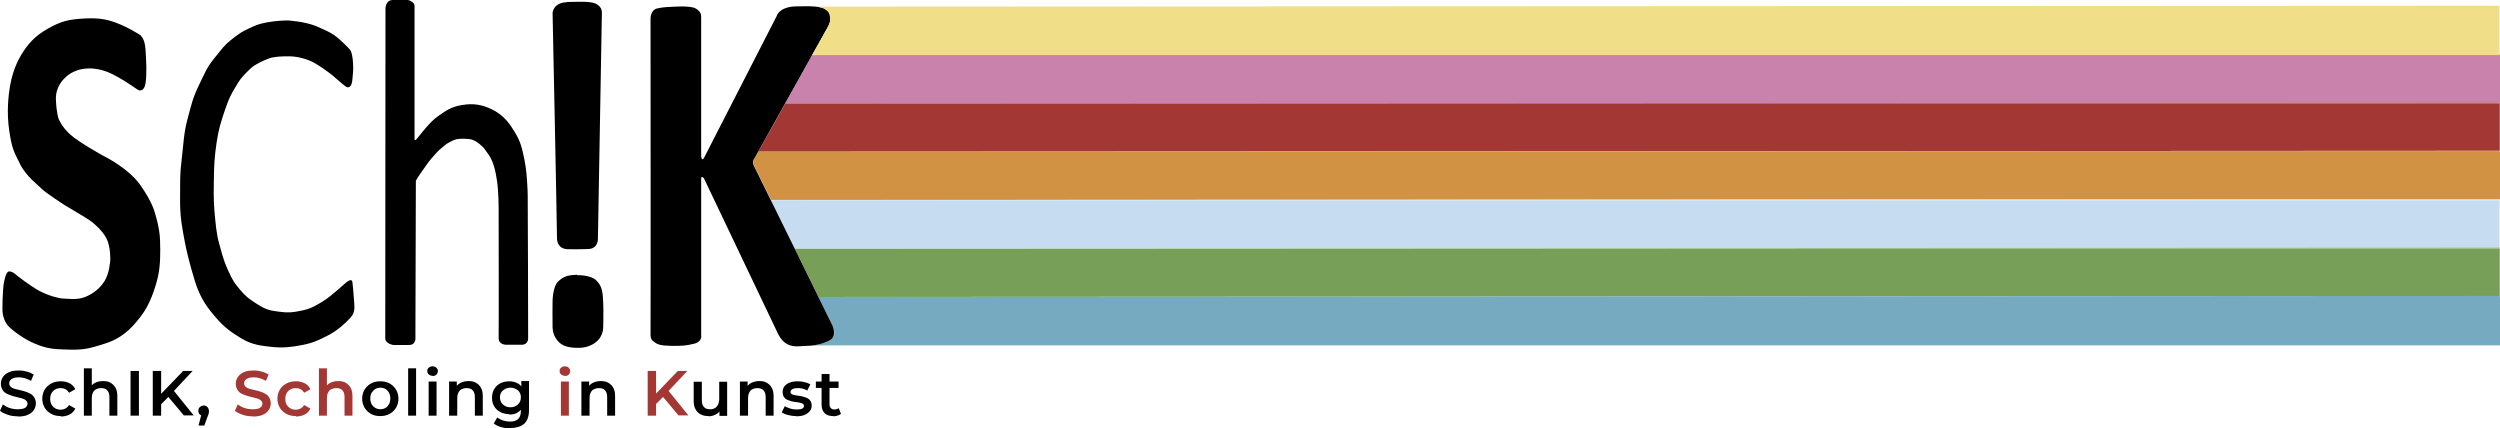 <?xml version="1.0" encoding="UTF-8" standalone="no"?> <svg xmlns="http://www.w3.org/2000/svg" xmlns:svg="http://www.w3.org/2000/svg" xmlns:i="http://ns.adobe.com/AdobeIllustrator/10.0/" id="Laag_1" version="1.1" viewBox="0 0 1135.6 194.6" width="1135.6" height="194.6"><defs id="defs1169"><style id="style1167"> .st0 { fill: none; } .st1 { fill: #d29244; } .st2 { fill: #75aac0; } .st3 { fill: #f1de88; } .st4 { fill: #c5dcf1; } .st5 { fill: #779f57; } .st6 { fill: #c982ac; } .st7 { fill: #a33734; } </style></defs><g id="g1213" transform="translate(-33.4,-4.5)"><path d="m 41.4,193.6 c -1.6,0 -3.1,-0.2 -4.5,-0.7 -1.4,-0.5 -2.6,-1 -3.5,-1.8 l 1.3,-2.9 c 0.8,0.6 1.8,1.2 3,1.6 1.2,0.4 2.4,0.6 3.7,0.6 1.3,0 1.9,-0.1 2.6,-0.3 0.7,-0.2 1.1,-0.5 1.4,-0.9 0.3,-0.4 0.5,-0.8 0.5,-1.3 0,-0.5 -0.2,-1.1 -0.7,-1.5 -0.4,-0.4 -1,-0.7 -1.7,-0.9 -0.7,-0.2 -1.5,-0.4 -2.3,-0.6 -0.9,-0.2 -1.7,-0.4 -2.6,-0.7 -0.9,-0.3 -1.6,-0.6 -2.4,-1 -0.7,-0.4 -1.3,-1 -1.7,-1.7 -0.4,-0.7 -0.7,-1.6 -0.7,-2.7 0,-1.1 0.3,-2.1 0.9,-3 0.6,-0.9 1.5,-1.7 2.7,-2.2 1.2,-0.6 2.7,-0.8 4.6,-0.8 1.9,0 2.4,0.2 3.6,0.5 1.2,0.3 2.2,0.8 3.1,1.3 l -1.2,2.9 c -0.9,-0.5 -1.8,-0.9 -2.8,-1.2 -1,-0.3 -1.9,-0.4 -2.8,-0.4 -0.9,0 -1.9,0.1 -2.5,0.4 -0.7,0.3 -1.1,0.6 -1.4,1 -0.3,0.4 -0.4,0.9 -0.4,1.4 0,0.5 0.2,1.1 0.7,1.5 0.4,0.4 1,0.7 1.7,0.9 0.7,0.2 1.5,0.4 2.4,0.6 0.9,0.2 1.7,0.4 2.6,0.7 0.9,0.3 1.6,0.6 2.3,1 0.7,0.4 1.3,1 1.7,1.7 0.4,0.7 0.7,1.6 0.7,2.6 0,1 -0.3,2.1 -0.9,3 -0.6,0.9 -1.5,1.7 -2.7,2.2 -1.2,0.6 -2.8,0.8 -4.6,0.8 z" id="path1171"></path><path d="m 61,193.5 c -1.6,0 -3.1,-0.3 -4.3,-1 -1.3,-0.7 -2.3,-1.6 -3,-2.8 -0.7,-1.2 -1.1,-2.6 -1.1,-4.1 0,-1.5 0.4,-2.9 1.1,-4.1 0.7,-1.2 1.7,-2.1 3,-2.8 1.3,-0.7 2.7,-1 4.3,-1 1.6,0 2.8,0.3 4,0.9 1.2,0.6 2,1.5 2.6,2.7 l -2.8,1.6 c -0.5,-0.7 -1,-1.3 -1.7,-1.6 -0.7,-0.4 -1.4,-0.5 -2.2,-0.5 -0.8,0 -1.7,0.2 -2.4,0.6 -0.7,0.4 -1.3,1 -1.7,1.7 -0.4,0.7 -0.6,1.6 -0.6,2.6 0,1 0.2,1.8 0.6,2.6 0.4,0.7 1,1.3 1.7,1.7 0.7,0.4 1.5,0.6 2.4,0.6 0.9,0 1.5,-0.2 2.2,-0.5 0.7,-0.4 1.2,-0.9 1.7,-1.6 l 2.8,1.6 c -0.6,1.2 -1.4,2.1 -2.6,2.7 -1.2,0.6 -2.5,0.9 -4,0.9 z" id="path1173"></path><path d="m 71.5,193.3 v -21.5 h 3.6 V 182 l -0.8,-1.3 c 0.5,-1 1.3,-1.8 2.3,-2.3 1,-0.5 2.2,-0.8 3.6,-0.8 1.4,0 2.4,0.2 3.3,0.7 0.9,0.5 1.7,1.2 2.3,2.2 0.6,1 0.9,2.3 0.9,3.9 v 8.9 h -3.6 v -8.4 c 0,-1.4 -0.3,-2.4 -1,-3.1 -0.6,-0.7 -1.5,-1 -2.7,-1 -1.2,0 -1.6,0.2 -2.3,0.5 -0.7,0.3 -1.2,0.9 -1.5,1.6 -0.4,0.7 -0.5,1.6 -0.5,2.6 v 7.8 z" id="path1175"></path><path d="M 92.7,193.3 V 173 h 3.8 v 20.3 z" id="path1177"></path><path d="M 102.8,193.3 V 173 h 3.8 v 20.3 z m 3.4,-4.8 -0.2,-4.5 10.6,-11 h 4.3 l -8.8,9.4 -2.1,2.3 z m 10.8,4.8 -7.8,-9.3 2.5,-2.8 9.7,12 H 117 Z" id="path1179"></path><path d="m 123.6,197.7 1.7,-6.5 0.6,2.2 c -0.7,0 -1.3,-0.2 -1.7,-0.6 -0.5,-0.4 -0.7,-1 -0.7,-1.7 0,-0.7 0.2,-1.3 0.7,-1.7 0.5,-0.4 1,-0.7 1.7,-0.7 0.7,0 1.3,0.2 1.7,0.7 0.4,0.4 0.7,1 0.7,1.7 0,0.7 0,0.4 0,0.7 0,0.2 -0.1,0.5 -0.2,0.8 0,0.3 -0.2,0.7 -0.4,1.1 l -1.5,4.1 h -2.3 z" id="path1181"></path><path class="st7" d="m 148.1,193.6 c -1.6,0 -3.1,-0.2 -4.5,-0.7 -1.4,-0.5 -2.6,-1 -3.5,-1.8 l 1.3,-2.9 c 0.8,0.6 1.8,1.2 3,1.6 1.2,0.4 2.4,0.6 3.7,0.6 1.3,0 1.9,-0.1 2.6,-0.3 0.7,-0.2 1.1,-0.5 1.4,-0.9 0.3,-0.4 0.5,-0.8 0.5,-1.3 0,-0.5 -0.2,-1.1 -0.7,-1.5 -0.4,-0.4 -1,-0.7 -1.7,-0.9 -0.7,-0.2 -1.5,-0.4 -2.3,-0.6 -0.9,-0.2 -1.7,-0.4 -2.6,-0.7 -0.9,-0.3 -1.6,-0.6 -2.4,-1 -0.7,-0.4 -1.3,-1 -1.7,-1.7 -0.4,-0.7 -0.7,-1.6 -0.7,-2.7 0,-1.1 0.3,-2.1 0.9,-3 0.6,-0.9 1.5,-1.7 2.7,-2.2 1.2,-0.6 2.7,-0.8 4.6,-0.8 1.9,0 2.4,0.2 3.6,0.5 1.2,0.3 2.2,0.8 3.1,1.3 l -1.2,2.9 c -0.9,-0.5 -1.8,-0.9 -2.8,-1.2 -1,-0.3 -1.9,-0.4 -2.8,-0.4 -0.9,0 -1.9,0.1 -2.5,0.4 -0.7,0.3 -1.1,0.6 -1.4,1 -0.3,0.4 -0.4,0.9 -0.4,1.4 0,0.5 0.2,1.1 0.7,1.5 0.4,0.4 1,0.7 1.7,0.9 0.7,0.2 1.5,0.4 2.4,0.6 0.9,0.2 1.7,0.4 2.6,0.7 0.9,0.3 1.6,0.6 2.3,1 0.7,0.4 1.3,1 1.7,1.7 0.4,0.7 0.7,1.6 0.7,2.6 0,1 -0.3,2.1 -0.9,3 -0.6,0.9 -1.5,1.7 -2.7,2.2 -1.2,0.6 -2.8,0.8 -4.6,0.8 z" id="path1183"></path><path class="st7" d="m 167.8,193.5 c -1.6,0 -3.1,-0.3 -4.3,-1 -1.3,-0.7 -2.3,-1.6 -3,-2.8 -0.7,-1.2 -1.1,-2.6 -1.1,-4.1 0,-1.5 0.4,-2.9 1.1,-4.1 0.7,-1.2 1.7,-2.1 3,-2.8 1.3,-0.7 2.7,-1 4.3,-1 1.6,0 2.8,0.3 4,0.9 1.2,0.6 2,1.5 2.6,2.7 l -2.8,1.6 c -0.5,-0.7 -1,-1.3 -1.7,-1.6 -0.7,-0.4 -1.4,-0.5 -2.2,-0.5 -0.8,0 -1.7,0.2 -2.4,0.6 -0.7,0.4 -1.3,1 -1.7,1.7 -0.4,0.7 -0.6,1.6 -0.6,2.6 0,1 0.2,1.8 0.6,2.6 0.4,0.7 1,1.3 1.7,1.7 0.7,0.4 1.5,0.6 2.4,0.6 0.9,0 1.5,-0.2 2.2,-0.5 0.7,-0.4 1.2,-0.9 1.7,-1.6 l 2.8,1.6 c -0.6,1.2 -1.4,2.1 -2.6,2.7 -1.2,0.6 -2.5,0.9 -4,0.9 z" id="path1185"></path><path class="st7" d="m 178.3,193.3 v -21.5 h 3.6 V 182 l -0.8,-1.3 c 0.5,-1 1.3,-1.8 2.3,-2.3 1,-0.5 2.2,-0.8 3.6,-0.8 1.4,0 2.4,0.2 3.3,0.7 0.9,0.5 1.7,1.2 2.3,2.2 0.6,1 0.9,2.3 0.9,3.9 v 8.9 h -3.6 v -8.4 c 0,-1.4 -0.3,-2.4 -1,-3.1 -0.6,-0.7 -1.5,-1 -2.7,-1 -1.2,0 -1.6,0.2 -2.3,0.5 -0.7,0.3 -1.2,0.9 -1.5,1.6 -0.4,0.7 -0.5,1.6 -0.5,2.6 v 7.8 z" id="path1187"></path><path d="m 206.1,193.5 c -1.6,0 -3,-0.3 -4.2,-1 -1.2,-0.7 -2.2,-1.6 -2.9,-2.8 -0.7,-1.2 -1.1,-2.6 -1.1,-4.1 0,-1.5 0.4,-2.9 1.1,-4.1 0.7,-1.2 1.7,-2.1 2.9,-2.8 1.2,-0.7 2.6,-1 4.2,-1 1.6,0 3,0.3 4.3,1 1.2,0.7 2.2,1.6 2.9,2.8 0.7,1.2 1.1,2.6 1.1,4.1 0,1.5 -0.4,2.9 -1.1,4.1 -0.7,1.2 -1.7,2.1 -2.9,2.8 -1.3,0.7 -2.7,1 -4.3,1 z m 0,-3.1 c 0.9,0 1.7,-0.2 2.4,-0.6 0.7,-0.4 1.2,-1 1.6,-1.7 0.4,-0.7 0.6,-1.6 0.6,-2.6 0,-1 -0.2,-1.8 -0.6,-2.6 -0.4,-0.7 -0.9,-1.3 -1.6,-1.7 -0.7,-0.4 -1.5,-0.6 -2.3,-0.6 -0.8,0 -1.7,0.2 -2.3,0.6 -0.7,0.4 -1.2,1 -1.7,1.7 -0.4,0.7 -0.6,1.6 -0.6,2.6 0,1 0.2,1.8 0.6,2.6 0.4,0.7 1,1.3 1.7,1.7 0.7,0.4 1.5,0.6 2.3,0.6 z" id="path1189"></path><path d="m 218.8,193.3 v -21.5 h 3.6 v 21.5 z" id="path1191"></path><path d="m 229.9,175.2 c -0.7,0 -1.2,-0.2 -1.7,-0.6 -0.5,-0.4 -0.7,-0.9 -0.7,-1.6 0,-0.7 0.2,-1.1 0.7,-1.5 0.4,-0.4 1,-0.6 1.7,-0.6 0.7,0 1.2,0.2 1.7,0.6 0.4,0.4 0.7,0.9 0.7,1.5 0,0.6 -0.2,1.1 -0.6,1.6 -0.4,0.4 -1,0.7 -1.7,0.7 z m -1.8,18.1 v -15.5 h 3.6 v 15.5 z" id="path1193"></path><path d="m 237.4,193.3 v -15.5 h 3.5 v 4.2 l -0.6,-1.3 c 0.5,-1 1.3,-1.8 2.3,-2.3 1,-0.5 2.2,-0.8 3.6,-0.8 1.4,0 2.4,0.2 3.3,0.7 0.9,0.5 1.7,1.2 2.3,2.2 0.6,1 0.9,2.3 0.9,3.9 v 8.9 h -3.6 v -8.4 c 0,-1.4 -0.3,-2.4 -1,-3.1 -0.6,-0.7 -1.5,-1 -2.7,-1 -1.2,0 -1.6,0.2 -2.3,0.5 -0.7,0.3 -1.2,0.9 -1.5,1.6 -0.4,0.7 -0.5,1.6 -0.5,2.6 v 7.8 h -3.6 z" id="path1195"></path><path d="m 264.7,192.6 c -1.5,0 -2.8,-0.3 -4,-0.9 -1.2,-0.6 -2.1,-1.5 -2.8,-2.6 -0.7,-1.1 -1,-2.4 -1,-3.9 0,-1.5 0.3,-2.8 1,-4 0.7,-1.1 1.6,-2 2.8,-2.6 1.2,-0.6 2.5,-0.9 4,-0.9 1.5,0 2.5,0.3 3.6,0.8 1.1,0.5 1.9,1.3 2.5,2.5 0.6,1.1 0.9,2.5 0.9,4.3 0,1.8 -0.3,3.1 -0.9,4.2 -0.6,1.1 -1.5,1.9 -2.5,2.5 -1,0.6 -2.2,0.8 -3.6,0.8 z m 0.5,6.5 c -1.5,0 -2.8,-0.2 -4.2,-0.6 -1.3,-0.4 -2.5,-0.9 -3.3,-1.7 l 1.6,-2.7 c 0.7,0.6 1.5,1 2.6,1.4 1,0.3 2.1,0.5 3.2,0.5 1.7,0 2.9,-0.4 3.7,-1.2 0.8,-0.8 1.2,-2 1.2,-3.6 v -2.8 l 0.3,-3.5 v -3.5 c -0.1,0 -0.1,-3.8 -0.1,-3.8 h 3.5 v 13.1 c 0,2.8 -0.7,4.9 -2.1,6.2 -1.4,1.3 -3.5,2 -6.2,2 z m 0.1,-9.6 c 0.9,0 1.7,-0.2 2.4,-0.6 0.7,-0.4 1.3,-0.9 1.7,-1.6 0.4,-0.7 0.6,-1.4 0.6,-2.3 0,-0.9 -0.2,-1.7 -0.6,-2.3 -0.4,-0.7 -1,-1.2 -1.7,-1.5 -0.7,-0.4 -1.5,-0.6 -2.4,-0.6 -0.9,0 -1.7,0.2 -2.5,0.6 -0.7,0.4 -1.3,0.9 -1.7,1.5 -0.4,0.7 -0.6,1.4 -0.6,2.3 0,0.9 0.2,1.6 0.6,2.3 0.4,0.7 1,1.2 1.7,1.6 0.7,0.4 1.5,0.6 2.5,0.6 z" id="path1197"></path><path class="st7" d="m 290,175.2 c -0.7,0 -1.2,-0.2 -1.7,-0.6 -0.5,-0.4 -0.7,-0.9 -0.7,-1.6 0,-0.7 0.2,-1.1 0.7,-1.5 0.4,-0.4 1,-0.6 1.7,-0.6 0.7,0 1.2,0.2 1.7,0.6 0.4,0.4 0.7,0.9 0.7,1.5 0,0.6 -0.2,1.1 -0.6,1.6 -0.4,0.4 -1,0.7 -1.7,0.7 z m -1.8,18.1 v -15.5 h 3.6 v 15.5 z" id="path1199"></path><path d="m 297.5,193.3 v -15.5 h 3.5 v 4.2 l -0.6,-1.3 c 0.5,-1 1.3,-1.8 2.3,-2.3 1,-0.5 2.2,-0.8 3.6,-0.8 1.4,0 2.4,0.2 3.3,0.7 0.9,0.5 1.7,1.2 2.3,2.2 0.6,1 0.9,2.3 0.9,3.9 v 8.9 h -3.6 v -8.4 c 0,-1.4 -0.3,-2.4 -1,-3.1 -0.6,-0.7 -1.5,-1 -2.7,-1 -1.2,0 -1.6,0.2 -2.3,0.5 -0.7,0.3 -1.2,0.9 -1.5,1.6 -0.4,0.7 -0.5,1.6 -0.5,2.6 v 7.8 h -3.6 z" id="path1201"></path><path class="st7" d="M 327.6,193.3 V 173 h 3.8 v 20.3 z m 3.3,-4.8 -0.2,-4.5 10.6,-11 h 4.3 l -8.8,9.4 -2.1,2.3 z m 10.8,4.8 -7.8,-9.3 2.5,-2.8 9.7,12 h -4.4 z" id="path1203"></path><path d="m 355.3,193.5 c -1.3,0 -2.5,-0.2 -3.5,-0.7 -1,-0.5 -1.8,-1.2 -2.4,-2.3 -0.6,-1 -0.9,-2.3 -0.9,-3.8 v -8.8 h 3.7 v 8.4 c 0,1.4 0.3,2.4 1,3.1 0.6,0.7 1.5,1 2.7,1 1.2,0 1.6,-0.2 2.2,-0.5 0.6,-0.3 1.1,-0.9 1.5,-1.6 0.3,-0.7 0.5,-1.6 0.5,-2.6 v -7.8 h 3.6 v 15.5 h -3.5 v -4.2 l 0.6,1.3 c -0.5,1 -1.3,1.8 -2.3,2.3 -1,0.5 -2.1,0.8 -3.3,0.8 z" id="path1205"></path><path d="m 369.5,193.3 v -15.5 h 3.5 v 4.2 l -0.6,-1.3 c 0.5,-1 1.3,-1.8 2.3,-2.3 1,-0.5 2.2,-0.8 3.6,-0.8 1.4,0 2.4,0.2 3.3,0.7 0.9,0.5 1.7,1.2 2.3,2.2 0.6,1 0.9,2.3 0.9,3.9 v 8.9 h -3.6 v -8.4 c 0,-1.4 -0.3,-2.4 -1,-3.1 -0.6,-0.7 -1.5,-1 -2.7,-1 -1.2,0 -1.6,0.2 -2.3,0.5 -0.7,0.3 -1.2,0.9 -1.5,1.6 -0.4,0.7 -0.5,1.6 -0.5,2.6 v 7.8 h -3.6 z" id="path1207"></path><path d="m 395,193.5 c -1.3,0 -2.6,-0.2 -3.7,-0.5 -1.2,-0.3 -2.1,-0.7 -2.8,-1.2 l 1.4,-2.8 c 0.7,0.4 1.5,0.8 2.5,1.1 1,0.3 1.9,0.4 2.9,0.4 1,0 1.9,-0.1 2.5,-0.4 0.5,-0.3 0.8,-0.7 0.8,-1.2 0,-0.5 -0.2,-0.7 -0.5,-1 -0.3,-0.2 -0.8,-0.4 -1.4,-0.5 -0.6,-0.1 -1.2,-0.2 -1.9,-0.3 -0.7,0 -1.4,-0.2 -2.1,-0.4 -0.7,-0.2 -1.3,-0.4 -1.9,-0.7 -0.6,-0.3 -1,-0.7 -1.4,-1.3 -0.3,-0.5 -0.5,-1.3 -0.5,-2.2 0,-0.9 0.3,-1.8 0.8,-2.5 0.6,-0.7 1.3,-1.3 2.4,-1.7 1,-0.4 2.2,-0.6 3.6,-0.6 1.4,0 2.1,0.1 3.1,0.4 1.1,0.2 2,0.6 2.7,1 l -1.4,2.8 c -0.7,-0.4 -1.4,-0.7 -2.2,-0.9 -0.8,-0.2 -1.5,-0.2 -2.2,-0.2 -1.1,0 -1.9,0.2 -2.4,0.5 -0.5,0.3 -0.8,0.7 -0.8,1.2 0,0.5 0.2,0.8 0.5,1 0.3,0.2 0.8,0.4 1.4,0.5 0.6,0.1 1.2,0.2 1.9,0.3 0.7,0.1 1.4,0.2 2,0.4 0.7,0.2 1.3,0.4 1.9,0.7 0.6,0.3 1,0.7 1.4,1.3 0.3,0.5 0.5,1.2 0.5,2.1 0,0.9 -0.3,1.8 -0.9,2.5 -0.6,0.7 -1.4,1.3 -2.4,1.7 -1,0.4 -2.3,0.6 -3.7,0.6 z" id="path1209"></path><path d="m 404,180.7 v -2.9 h 10.3 v 2.9 z m 7.9,12.8 c -1.7,0 -3,-0.4 -3.9,-1.3 -0.9,-0.9 -1.4,-2.2 -1.4,-3.9 v -13.9 h 3.6 v 13.8 c 0,0.7 0.2,1.3 0.6,1.7 0.4,0.4 0.9,0.6 1.6,0.6 0.7,0 1.5,-0.2 2,-0.6 l 1,2.6 c -0.4,0.3 -1,0.6 -1.6,0.8 -0.6,0.2 -1.2,0.3 -1.9,0.3 z" id="path1211"></path></g><path d="m 64.1,16.4 c 0,0 1.7,1.3 2,6.1 0.3,4.8 0.7,10.9 0,15.3 -0.7,4.4 -3.3,3.1 -3.3,3.1 0,0 -6.4,-4.4 -8.9,-5.7 -2.5,-1.3 -7.3,-4.4 -14.2,-4.1 -6.9,0.3 -10.3,4.4 -10.3,4.4 0,0 -4.2,3.5 -4,9.6 0.2,6.1 1.2,8.8 1.2,8.8 0,0 1.3,3.6 5.3,7.2 4,3.6 14.9,9.6 14.9,9.6 0,0 11.4,5.5 16.9,13.3 5.5,7.8 6.5,12.2 6.5,12.2 0,0 2.3,6.7 2.5,12.8 0.2,6.1 0.2,11.6 -1,16.9 -1.2,5.3 -3.8,12.5 -7,16.8 C 61.5,147 56.8,153.2 47.9,156 39,158.8 37.8,159.2 26,158.6 14.2,158 4.7,149 4.7,149 c 0,0 -3.6,-2.5 -3.6,-8.7 0,-6.2 0.5,-10.8 0.5,-10.8 0,0 0.8,-6 2.4,-6.2 1.6,-0.2 3.4,1.6 3.4,1.6 0,0 6.4,5.1 10.6,7.3 4.2,2.2 9,3.4 10.6,3.4 1.6,0 6.1,0.8 9.8,-0.6 3.7,-1.4 7,-3.9 9.2,-7.5 2.2,-3.6 2.5,-9.5 2.5,-9.5 0,0 0.2,-6.1 -1.8,-9.8 -2,-3.7 -5.1,-6.2 -6.7,-7.5 -1.6,-1.3 -12.2,-7.5 -12.2,-7.5 0,0 -8.8,-5.7 -10.3,-7.3 C 17.6,84.3 11.8,80.1 9.1,74.5 6.4,68.9 5.5,68.1 4.2,59.4 2.9,50.7 3.9,43.1 4.5,39.4 5.1,35.7 6.6,29.9 9.6,25 c 3,-4.9 6,-8.5 12,-11.9 6,-3.4 9.3,-4.3 16.8,-4.7 7.5,-0.4 11.2,0.7 15.5,2.4 4.3,1.7 9.1,4.6 10.2,5.4 z" id="path1215"></path><path d="m 130.8,9.3 c 0,0 7.7,0.4 13.1,2.7 5.4,2.3 7.5,3.5 9.4,5.1 1.9,1.6 4.9,4.5 5.6,5.4 0.7,0.9 1,2 1.3,4.3 0.3,2.3 0.3,4.9 0.1,6.7 -0.2,1.8 -0.2,3.3 -0.5,4.3 -0.3,1 -1.1,2.7 -2.9,1.4 -1.8,-1.3 -5,-4.3 -6.4,-5.4 -1.4,-1.1 -5.4,-4 -8,-5.4 -2.6,-1.4 -6.9,-2.7 -10.5,-2.8 -3.6,-0.1 -7.7,0.1 -10,1 -2.3,0.9 -6.4,2.7 -8.5,4.8 -2.1,2.1 -4.1,4 -5.5,6.4 -1.4,2.4 -3.2,5 -4.6,8.8 -1.4,3.8 -3.3,9.1 -4.3,14.1 -1,5 -1.8,11.5 -1.9,17.6 -0.1,6.1 -0.3,11.7 0.2,17.4 0.5,5.7 0.9,10.3 2,14.4 1.1,4.1 2.2,8.2 3.5,11.1 1.3,2.9 2.5,5.9 4.6,8.5 2.1,2.6 3.6,4.6 6.7,6.7 3.1,2.1 6,4.2 9.9,4.8 3.9,0.6 6.5,1 10.2,0.4 3.7,-0.6 6.1,-1.2 8.5,-2.5 2.4,-1.3 4.6,-2.5 7.2,-4.6 2.6,-2.1 3.5,-2.9 5.2,-4.4 1.7,-1.5 4.6,-4.4 4.9,-1.8 0.3,2.6 0.5,5 0.7,8 0.2,3 0.7,5.5 -1.6,8 -2.3,2.5 -5.9,5.9 -10.3,8.1 -4.4,2.2 -6.5,3.3 -11.5,4.3 -5,1 -9.1,1.4 -13.8,0.9 -4.7,-0.5 -9.1,-0.9 -14,-3.9 -4.9,-3 -7.6,-4.9 -11.5,-9.4 -3.9,-4.5 -7.1,-8.7 -9.5,-16.4 -2.4,-7.7 -4,-14.3 -4.8,-18.8 C 83,104.6 81.7,99 81.8,90.5 81.9,82 81.6,80 82.5,72.6 83.4,65.2 83.4,60.7 85.2,54 c 1.8,-6.7 2.3,-9.4 5.3,-15.6 3,-6.2 3.5,-7.8 6.9,-12 3.4,-4.2 4.5,-5.9 7.7,-8.4 3.2,-2.5 4.5,-3.5 7.8,-5 3.3,-1.5 4,-2 8.2,-2.8 4.2,-0.8 7.9,-0.9 9.7,-0.9 z" id="path1217"></path><path d="m 178.2,0 h 7.1 c 0,0 1.2,0.2 2.2,1.1 1,0.9 0.8,1.5 0.8,2.9 0,1.4 0,58.6 0,58.6 0,0 -0.3,2.1 1.1,0.4 1.4,-1.7 5.9,-7.7 9.4,-10.1 3.5,-2.4 5.7,-4.3 11.1,-5.2 5.4,-0.9 9,0 12.5,1.5 3.5,1.5 7,4 9.9,8.4 2.9,4.4 4.1,6.8 5.2,11.6 1.1,4.8 1.6,8.1 1.9,12.9 0.3,4.8 0.2,3.9 0.3,6.3 0.1,2.4 0.2,65.2 0.2,65.2 0,0 0.2,3 -3,3 h -6.8 c 0,0 -3.7,0.2 -3.6,-3.2 0.1,-3.4 0,-59.1 0,-59.1 0,0 0,-6.8 -0.7,-11.9 -0.7,-5.1 -1.9,-9.4 -3.8,-12.1 -1.9,-2.7 -2,-2.9 -3.3,-4.1 -1.3,-1.2 -2.5,-2.1 -4.1,-2.7 -1.6,-0.6 -6.4,-0.7 -8.1,0 -1.7,0.7 -3.3,1.5 -4.7,2.7 -1.4,1.2 -2.5,2 -3.9,3.6 -1.4,1.6 -2.9,3.2 -4.1,5 -1.2,1.8 -4.4,6.1 -4.9,7.3 l -0.2,71 c 0,0 0.5,3.6 -2.9,3.6 -3.4,0 -7.1,0 -7.1,0 0,0 -3.7,-0.5 -3.7,-3.1 0,-2.6 0.1,-149.7 0.1,-149.7 0,0 0,-3.9 3.4,-3.9 z" id="path1219"></path><path d="m 257.6,0.9 c 0,0 8.4,-0.2 9.5,0 1.1,0.2 2.8,0.2 4.1,1.1 1.3,0.9 2.2,1.8 2.2,3.9 0,2.1 -1.8,102.3 -1.8,102.3 0,0 0.3,4.7 -4.2,4.9 -4.5,0.2 -9.3,0.1 -9.3,0.1 0,0 -5.1,0.4 -5.1,-5.2 0,-5.6 -2,-102.1 -2,-102.1 0,0 0.2,-4.7 6.5,-4.9 z" id="path1221"></path><path d="m 262.2,125 c 0,0 6,-0.2 8.6,2.3 2.6,2.5 3,5.2 3.2,9.9 0.2,4.7 0,11.7 0,11.7 0,0 0,3.5 -2.7,6 -2.7,2.5 -6.2,3.2 -8.9,3.1 -4.2,0 -7.2,-0.9 -9,-3.1 -1.8,-2.2 -2.3,-4 -2.4,-6.2 -0.1,-2.2 0,-11.7 0,-11.7 0,0 0,-6.8 2.6,-9.2 2.6,-2.4 4.5,-2.8 8.5,-3 z" id="path1223"></path><g id="g1251" transform="translate(-33.4,-4.5)"><polygon class="st0" points="390.1,51.5 399.3,51.5 390.1,51.5 " id="polygon1225"></polygon><polygon class="st0" points="394.4,117.4 401.8,117.4 394.4,117.4 " id="polygon1227"></polygon><path class="st6" d="m 402.4,29.5 c -3.6,6.4 -8.1,14.4 -12.3,22 h 9.3 L 1169,51.1 v -22 l -766.5,0.4 z" id="path1229"></path><path class="st7" d="m 390.1,51.5 c -5.1,9.1 -9.8,17.6 -12.3,21.9 L 1168.9,73 V 51.5 Z" id="path1231"></path><polygon class="st7" points="399.3,51.5 1168.9,51.5 1168.9,51.1 " id="polygon1233"></polygon><path class="st1" d="m 376.1,76.5 c 0,0 -1.2,1.2 -0.1,3.3 0.3,0.6 3.4,6.9 7.7,15.6 L 1169,95 V 73.5 H 377.8 c -1.1,1.9 -1.7,3 -1.7,3 z" id="path1235"></path><path class="st1" d="m 377.8,73.5 h 791.1 V 73 l -791.1,0.4 c 0,0 0,0 0,0 z" id="path1237"></path><path class="st4" d="m 394.4,117.4 h 7.3 L 1168.8,117 V 95.5 H 383.6 c 3.2,6.5 7,14.2 10.8,22 z" id="path1239"></path><path class="st4" d="m 383.6,95.4 h 785.3 v -0.5 l -785.3,0.4 c 0,0 0,0 0,0 z" id="path1241"></path><path class="st5" d="m 394.4,117.4 c 3.9,7.9 7.7,15.7 10.8,22 L 1168.9,139 V 117.5 H 394.4 Z" id="path1243"></path><polygon class="st5" points="401.8,117.4 1168.9,117.4 1168.9,117 " id="polygon1245"></polygon><path class="st2" d="m 411.9,152.9 c 0,0 1.5,4.1 -0.9,5.8 -2,1.4 -5.6,2.4 -8.9,2.7 H 1169 v -22 H 405.2 c 3.9,8 6.6,13.5 6.6,13.5 z" id="path1247"></path><polygon class="st2" points="1168.9,138.9 405.2,139.4 1168.9,139.4 " id="polygon1249"></polygon></g><path d="m 307.1,3 c 0,0 6.7,-0.4 8.8,0.8 2.1,1.2 2.6,2.3 2.6,3.9 0,1.6 0,63.4 0,63.4 0,0 0.3,2.6 1.4,0.4 1.1,-2.2 32.9,-64.2 32.9,-64.2 0,0 1,-4.2 8.7,-4.4 7.7,-0.2 11.4,0 13.4,1.3 2,1.3 2.1,2.4 2.2,3.7 0.1,1.3 0,2.5 -1.2,4.6 -1.2,2.1 -33.3,59.6 -33.3,59.6 0,0 -1.2,1.2 -0.1,3.3 1.1,2.1 35.9,73 35.9,73 0,0 1.5,4.1 -0.9,5.8 -2.4,1.7 -7.3,2.9 -11,2.9 -3.7,0 -9.5,2 -13.2,-5.7 -3.7,-7.7 -33.5,-70.3 -33.5,-70.3 0,0 -1.3,-1.8 -1.3,0.2 0,2 0,70.9 0,70.9 0,0 0.7,2.9 -3.1,3.9 -3.8,1 -6.3,1 -8.9,1 -2.6,0 -6.8,0 -8.5,-1.2 -1.7,-1.2 -2.6,-1.4 -2.5,-4.6 0.1,-3.2 0,-143.1 0,-143.1 0,0 0.1,-3.9 3.2,-4.4 C 301,3.2 304.5,3.1 307,3 Z" id="path1253"></path><path class="st3" d="m 377.1,7.9 c 0.1,1.3 0,2.5 -1.2,4.6 -0.3,0.6 -3.1,5.6 -7,12.5 h 766.5 V 2.6 L 370.3,3 c 2.1,0.2 3.5,0.5 4.5,1.2 2,1.3 2.1,2.4 2.2,3.7 z" id="path1255"></path></svg> 
